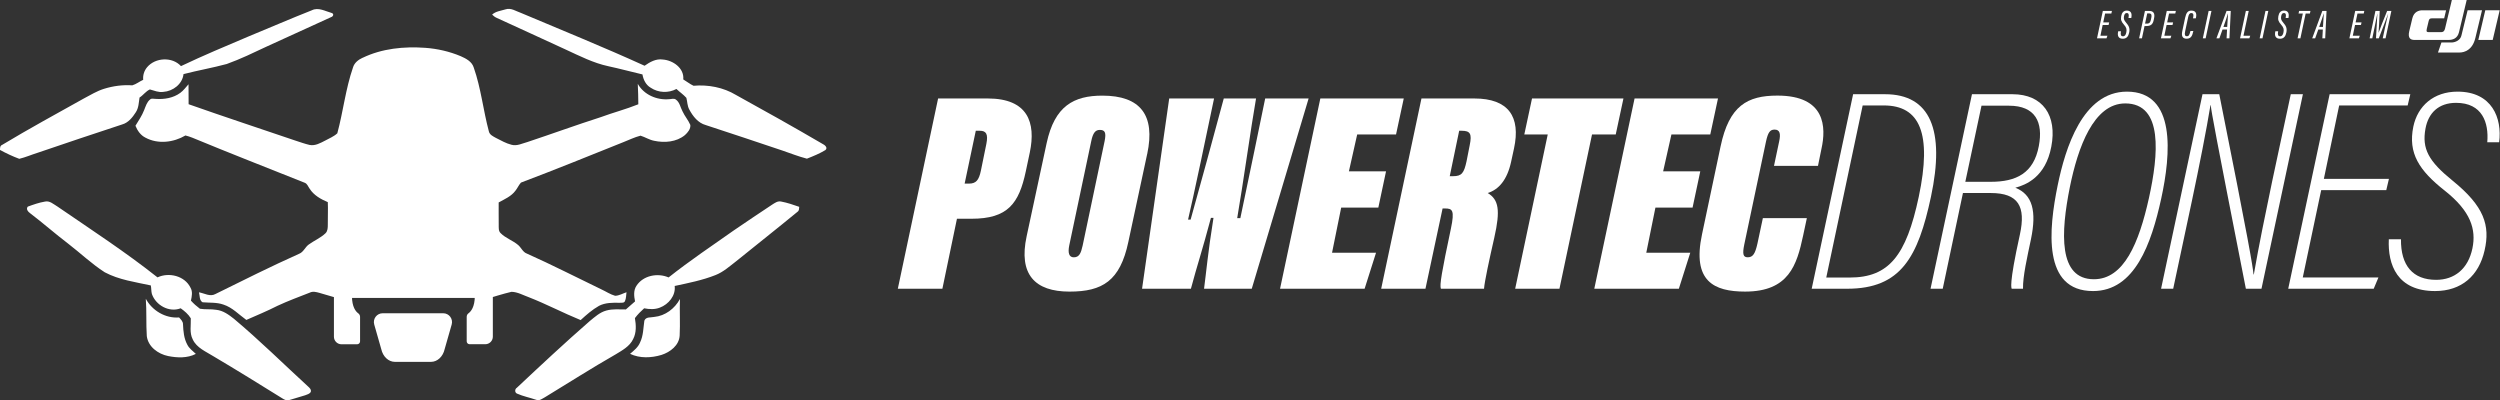 <?xml version="1.0" encoding="UTF-8"?> <svg xmlns="http://www.w3.org/2000/svg" id="Layer_1" viewBox="0 0 1645.88 263.58"><rect x="0" y="0" width="1645.88" height="263.58" fill="#333333" stroke="none"/><defs><style> .cls-1 { fill: #fff; } </style></defs><path class="cls-1" d="M205.31,6.76c4.29-2.15,8.84.62,13.02,1.77,1.74.51,1.08,2.35-.36,2.75-14.12,6.43-28.24,12.88-42.35,19.34-8.68,4.07-17.31,8.29-26.35,11.52-9.41,2.54-19.03,4.21-28.46,6.65-.7,6.57-6.97,11.28-13.29,11.7-3.08.48-5.95-.82-8.85-1.61-2.63,1.14-4.37,3.81-6.81,5.35-.52,3.27-.54,6.8-2.44,9.66-2.16,3.4-4.96,6.92-9.01,8.05-18.57,6.16-37.16,12.27-55.66,18.65-4.04,1.26-7.95,2.98-12.06,3.97C8.34,102.93,4.07,100.95,0,98.71,0,97.43,0,95.91,1.43,95.37c17.68-10.63,35.78-20.5,53.79-30.55,4.33-2.27,8.52-4.87,13.21-6.34,6.02-1.87,12.36-2.74,18.66-2.3,2.59-.75,4.74-2.54,7.19-3.64-.32-3.01.66-6.05,2.61-8.34,5.41-6.39,16.53-6.94,22.26-.68,14.57-6.95,29.48-13.17,44.35-19.48,13.95-5.72,27.78-11.75,41.81-17.28M323.98,9.62c2.37-2.2,5.76-2.5,8.73-3.43,3.69-1.29,7.08,1.27,10.45,2.39,27.12,11.45,54.42,22.51,81.2,34.71,3.49-2.45,7.5-4.77,11.98-4.1,6.69.46,14.22,5.68,13.49,13.1,2.28,1.33,4.33,3.05,6.75,4.17,9.6-.85,19.61,1.05,27.92,6.04,19.09,10.52,38.11,21.18,56.92,32.17,1.48.7,3.81,2.49,1.99,4.12-3.82,2.33-8.03,4.04-12.18,5.67-5.51-1.43-10.82-3.53-16.2-5.37-16.76-5.69-33.58-11.21-50.39-16.75-5.05-1.37-8.46-5.77-10.82-10.18-1.35-2.37-1.28-5.17-1.95-7.74-1.96-2.19-4.43-3.84-6.55-5.85-5.31,2.84-11.95,2.55-16.94-.82-3.17-1.83-4.84-5.27-5.43-8.76-7.51-1.74-14.94-3.79-22.47-5.4-9.83-2.11-18.83-6.72-27.89-10.9-15.2-6.89-30.27-14.03-45.49-20.88-1.21-.49-2.2-1.32-3.13-2.2M238.77,38.04c12.74-6.16,27.28-7.55,41.25-6.55,8.01.58,15.96,2.41,23.36,5.53,3.5,1.54,7.36,3.56,8.53,7.51,4.76,13.59,6.21,28.05,9.92,41.92.49,2.31,2.82,3.32,4.68,4.36,3.33,1.67,6.6,3.6,10.26,4.5,3.6,1,7.06-.91,10.47-1.81,16.11-5.36,32.06-11.17,48.23-16.36,8.19-3.03,16.67-5.22,24.77-8.49-.06-4.49-.11-8.98-.36-13.46,4,7.17,12.53,10.84,20.54,10.12,1.47.03,3.2-.78,4.52.23,2.59,1.81,2.97,5.18,4.41,7.79,1.42,3.14,3.79,5.76,5.13,8.94.26,2.66-1.69,4.97-3.55,6.66-5.58,4.63-13.46,5.23-20.32,3.75-3.16-.61-5.89-2.42-8.93-3.36-3.94,1-7.59,2.84-11.36,4.3-22.4,8.99-44.78,18.07-67.35,26.6-1.46,1.59-2.28,3.65-3.64,5.33-2.74,3.73-7.13,5.57-11.04,7.74-.12,4.87.11,9.74.03,14.61.06,1.88-.28,4.11,1.23,5.56,3.31,3.38,8.03,4.81,11.58,7.87,2.06,1.76,3.06,4.68,5.78,5.65,16.55,7.38,32.67,15.68,49,23.53,3.02,1.38,5.82,3.32,9.03,4.22,2.66-.03,5.03-1.52,7.51-2.33-.28,1.92-.18,3.99-1,5.79-.57,1.47-2.31,1.03-3.52,1.16-4.58-.11-9.42-.15-13.59,2.01-4.46,2.51-8.31,5.94-12.08,9.37-11.53-4.7-22.55-10.53-34.15-15.06-3.72-1.34-7.36-3.47-11.38-3.55-4.84,1.09-14.29,4.03-14.29,4.03h-100.75s-7.62-2.25-11.46-3.35c-2.04-.55-4.27-1.17-6.28-.15-7.12,2.79-14.31,5.44-21.25,8.67-6.7,3.42-13.65,6.28-20.53,9.31-4.91-3.5-9.16-8.19-15.05-10.09-4.43-1.6-9.19-1.11-13.8-1.54-2.18-1.27-1.72-4.42-2.34-6.55,3.55.59,7.31,3.11,10.82,1.13,18.3-9.05,36.57-18.18,55.19-26.53,2.87-1.14,3.86-4.37,6.28-6.08,3.59-2.6,7.8-4.33,11.03-7.42,1.48-1.48,1.49-3.69,1.5-5.64-.06-4.95.23-9.89,0-14.83-4.6-1.94-9.21-4.5-11.95-8.84-1-1.34-1.53-3.25-3.21-3.9-24.7-9.87-49.5-19.52-74.07-29.7-1.46-.6-2.97-1.04-4.49-1.45-7.86,4.63-18.11,5.88-26.31,1.45-3.2-1.58-5.3-4.62-6.61-7.84,2.05-3.37,4.31-6.65,5.74-10.35,1-2.45,1.75-5.23,3.9-6.95,1-.96,2.5-.34,3.71-.39,5.59.41,11.56-.56,16.15-3.95,2.14-1.56,3.7-3.71,5.44-5.68-.03,4.37.08,8.76.06,13.14,23.31,8.24,46.82,15.94,70.21,23.92,3.14,1.01,6.25,2.15,9.46,2.9,3.67.72,7.09-1.27,10.23-2.87,2.72-1.49,5.71-2.66,8-4.81,3.87-14.31,5.44-29.24,10.31-43.3.88-3.09,3.54-5.15,6.34-6.43M18.28,136.04c3.69-1.36,7.44-2.67,11.33-3.33,3.13-.72,5.59,1.73,8.08,3.17,22.22,15.25,44.86,29.97,66,46.73,7.53-3.52,17.9-1.02,21.69,6.72,1.59,2.66.92,5.76.32,8.59,1.76,1.98,3.8,3.74,5.91,5.34,3.55.62,7.21.11,10.77.71,4.47.46,8.22,3.21,11.64,5.91,16.85,14.14,32.5,29.61,48.7,44.48,1.05.94,2.35,2.05,1.87,3.66-.73,1.34-2.34,1.67-3.64,2.2-3.47,1.1-6.98,2.08-10.45,3.14-1.63.66-3.22-.21-4.56-1.05-15.06-9.37-30.15-18.71-45.42-27.75-4.93-3.1-11.04-5.5-13.63-11.11-2.24-4.31-1.11-9.28-1.27-13.88-1.64-2.71-4.12-4.77-6.66-6.61-7.57,2.96-16.39-1.98-18.96-9.4-.49-1.85-.32-3.79-.72-5.65-10.25-2.22-20.95-3.66-30.32-8.65-8.63-5.55-16.08-12.69-24.19-18.93-8.43-6.4-16.35-13.42-24.77-19.82-1.38-1-3.09-2.73-1.72-4.46M508.29,134.76c1.77-1.11,3.69-2.58,5.93-2.08,4.08.76,8.04,2.12,11.96,3.49-.13,1.11,0,2.45-1.05,3.18-13.37,11.03-27.03,21.73-40.49,32.66-4.31,3.31-8.44,7.07-13.57,9.08-8.65,3.43-17.82,5.23-26.89,7.18.77,6.36-4.04,12.1-9.75,14.25-3.3,1.31-6.93,1.12-10.35.45-2.2,1.98-4.32,4.07-6.08,6.46.76,4.58,1.07,9.52-1.15,13.77-2.28,4.87-7.26,7.49-11.64,10.16-15.72,8.98-30.95,18.74-46.42,28.14-1.77.91-3.65,2.61-5.78,1.71-4.19-1.45-8.6-2.28-12.65-4.09-1.56-.68-1.51-2.98-.11-3.82,15.8-14.83,31.63-29.63,47.96-43.87,3.35-2.74,6.68-5.82,10.94-6.98,4.2-1.19,8.6-.7,12.9-.73,1.93-1.86,4.1-3.44,6.04-5.29-.7-3.43-1.13-7.28.96-10.34,4.42-6.77,13.96-8.58,21.12-5.44,13.81-10.94,28.44-20.78,42.85-30.91,8.37-5.73,16.8-11.37,25.25-16.97M96,196.71c4.21,7.81,12.94,13,21.89,12.28,1.14,1.3,2.63,2.62,2.59,4.53.21,4.57.59,9.31,2.84,13.41,1.24,2.53,3.65,4.12,5.61,6.06-5.59,2.9-12.27,2.62-18.28,1.41-6.59-1.36-13.12-6.08-14.01-13.15-.53-8.17-.04-16.37-.65-24.54M430.7,208.65c7.24-.67,13.56-5.49,16.94-11.8-.28,8.01.23,16.04-.18,24.04-.35,6.49-6.22,10.92-11.94,12.76-6.68,2.03-14.31,2.37-20.72-.7,2.55-2.17,5.33-4.34,6.62-7.56,2.15-4.46,2.09-9.48,2.79-14.26,1.01-2.71,4.25-1.98,6.5-2.48M283.75,238.23h-23.76c-4.21,0-7.89-3.44-8.99-8.4l-4.63-16.21c-1.06-3.7,1.72-7.39,5.58-7.39h39.84c3.85,0,6.63,3.69,5.58,7.39l-4.63,16.21c-1.1,4.96-4.78,8.4-8.99,8.4ZM235.13,226.66h-10.31c-2.75,0-4.98-2.23-4.98-4.98v-26.75h11.87c0,7.25,2.59,10.23,4.16,11.36.75.54,1.18,1.42,1.18,2.34v16.1c0,1.06-.86,1.92-1.92,1.92ZM307.25,224.69v-16.1c0-.92.43-1.8,1.18-2.34,1.57-1.14,4.16-4.11,4.16-11.36h11.87s0,26.75,0,26.75c0,2.75-2.23,4.98-4.98,4.98h-10.31c-1.06,0-1.92-.86-1.92-1.92Z"></path><g><g><g><path class="cls-1" d="M1629.63,25.12l4.41-18.35h-9.48l-4.04,16.45c-.59,3.21-4.03,4.71-6.48,4.75h-6.72l-2.28,6.61h14.12c3.48,0,8.62-1.78,10.46-9.46"></path><path class="cls-1" d="M1609.73,18.65l4.46-18.65h9.76l-5.07,21.21c-.98,4.1-4.02,5.08-6.83,5.08h-22.48c-2.48,0-4.55-1.05-3.43-5.77l2.03-8.46c1.03-4.29,4.22-5.27,6.53-5.27h15.69l-1.27,5.29h-8.01c-1.18,0-1.82.25-2.16,1.62l-1.29,5.4c-.46,1.94.22,2.07,1.64,2.07h7.34c1.34,0,2.52-.08,3.1-2.52M1636.19,6.77l-4.59,19.51h9.48l4.59-19.51h-9.48Z"></path></g><g><path class="cls-1" d="M1388.18,16.46h-3.89l-1.47,7.07h4.6l-.59,1.71h-6.26l3.83-18.03h5.99l-.37,1.71h-4.12l-1.23,5.83h3.91l-.39,1.71Z"></path><path class="cls-1" d="M1396.37,20.57l-.08.47c-.33,1.91.05,2.85,1.44,2.85,1.18,0,1.83-.98,2.15-2.67.36-1.91.08-3.09-1.5-4.9-1.76-2.01-2.35-3.24-1.88-5.72.43-2.29,1.55-3.63,3.71-3.63,2.94,0,3.4,2.2,2.99,4.44l-.08.46h-1.85l.08-.47c.26-1.44.23-2.82-1.21-2.82-1.1,0-1.58.86-1.81,2.18-.28,1.57.01,2.55,1.33,4.07,2.07,2.36,2.62,3.97,2.09,6.59-.49,2.42-1.64,4.08-4.19,4.08-2.89,0-3.66-1.9-3.11-4.58l.07-.33h1.86Z"></path><path class="cls-1" d="M1412.12,7.21h2.95c2.76,0,3.65,1.78,3.12,4.52l-.24,1.23c-.54,2.74-1.62,4.18-4.89,4.18h-1.2l-1.71,8.11h-1.86l3.83-18.03ZM1412.21,15.55h1.1c1.89,0,2.39-.91,2.77-2.71l.23-1.11c.34-1.58.29-2.91-1.53-2.91h-1.15l-1.43,6.74Z"></path><path class="cls-1" d="M1430.27,16.46h-3.89l-1.47,7.07h4.6l-.59,1.71h-6.26l3.83-18.03h5.99l-.37,1.71h-4.12l-1.23,5.83h3.91l-.39,1.71Z"></path><path class="cls-1" d="M1443.99,20.4l-.08.34c-.58,2.43-1.21,4.74-4.32,4.74-2.86,0-3.52-1.91-2.89-4.9l1.87-8.82c.72-3.36,1.79-4.79,4.17-4.79,3.31,0,3.49,2.53,2.95,4.75l-.08.35h-1.86l.1-.49c.36-1.73.31-2.97-1.23-2.97-1.22,0-1.68,1.03-2.08,2.88l-1.96,9.2c-.46,2.21-.16,3.17,1.21,3.17,1.25,0,1.69-1.1,2.14-2.92l.13-.54h1.91Z"></path><path class="cls-1" d="M1455.92,7.21l-3.83,18.03h-1.86l3.83-18.03h1.86Z"></path><path class="cls-1" d="M1463.2,19.45l-2.07,5.8h-1.95c1.18-3.12,5.34-14.54,6.67-18.03h2.78l-.88,18.03h-1.88l.32-5.8h-2.99ZM1466.29,17.72c.22-3.51.38-7.11.55-8.79h-.08c-.34,1.33-1.77,5.42-2.95,8.79h2.48Z"></path><path class="cls-1" d="M1478.58,7.21h1.87l-3.46,16.32h4.45l-.55,1.71h-6.15l3.83-18.03Z"></path><path class="cls-1" d="M1493.34,7.21l-3.83,18.03h-1.86l3.83-18.03h1.86Z"></path><path class="cls-1" d="M1499.84,20.57l-.08.47c-.33,1.91.05,2.85,1.44,2.85,1.18,0,1.83-.98,2.15-2.67.36-1.91.08-3.09-1.5-4.9-1.76-2.01-2.35-3.24-1.88-5.72.43-2.29,1.55-3.63,3.71-3.63,2.94,0,3.4,2.2,2.99,4.44l-.08.46h-1.85l.08-.47c.26-1.44.23-2.82-1.21-2.82-1.1,0-1.58.86-1.81,2.18-.28,1.57.01,2.55,1.33,4.07,2.07,2.36,2.62,3.97,2.09,6.59-.49,2.42-1.64,4.08-4.19,4.08-2.89,0-3.66-1.9-3.11-4.58l.07-.33h1.86Z"></path><path class="cls-1" d="M1516.06,8.93h-2.81l.37-1.72h7.47l-.37,1.72h-2.79l-3.46,16.31h-1.86l3.46-16.31Z"></path><path class="cls-1" d="M1526.25,19.45l-2.07,5.8h-1.95c1.18-3.12,5.34-14.54,6.67-18.03h2.78l-.88,18.03h-1.88l.32-5.8h-2.99ZM1529.33,17.72c.22-3.51.38-7.11.55-8.79h-.08c-.34,1.33-1.77,5.42-2.95,8.79h2.48Z"></path><path class="cls-1" d="M1554.33,16.46h-3.89l-1.47,7.07h4.6l-.59,1.71h-6.26l3.83-18.03h5.99l-.37,1.71h-4.12l-1.23,5.83h3.91l-.39,1.71Z"></path><path class="cls-1" d="M1570.29,17.72c.71-3.31,1.5-6.75,1.97-8.67h-.03c-1.08,3.03-4.1,10.84-6.16,16.2h-1.83c.27-4.64.68-13.05.91-16.21h-.05c-.39,2.09-1.21,6.06-1.84,9.15l-1.45,7.06h-1.77l3.83-18.03h2.81c-.25,5.67-.51,12.04-.75,14.33h.03c.76-2.25,3.66-9.57,5.61-14.33h2.79l-3.83,18.03h-1.86l1.6-7.52Z"></path></g></g><g><g><path class="cls-1" d="M617.59,64.83h32.73c26.33,0,31.79,15.8,27.65,35.55l-2.63,12.41c-4.51,21.25-11.85,31.22-35.74,31.22h-9.59l-9.59,46.08h-29.34l26.52-125.26ZM635.08,120.88h2.82c4.7,0,6.58-2.26,7.9-8.65l3.57-17.49c1.32-6.58-.19-8.65-4.33-8.65h-2.63l-7.34,34.79Z"></path><path class="cls-1" d="M755.26,101.32l-12.41,57.93c-5.45,25.77-17.12,32.73-38.74,32.73-22.76,0-33.67-11.29-28.21-36.49l13.17-61.31c5.27-24.45,17.87-31.22,36.68-31.22,25.02,0,34.98,12.79,29.53,38.37ZM718.4,93.04l-14.48,68.65c-.94,4.7-.19,7.71,3.01,7.71,3.57,0,4.7-2.63,5.83-7.71l14.48-68.84c1.13-5.64.19-7.33-3.2-7.33-2.82,0-4.51,1.88-5.64,7.52Z"></path><path class="cls-1" d="M751.88,190.09l17.87-125.26h29.53c-3.2,15.61-14.48,69.02-17.12,79.75h1.69c5.46-19.37,15.24-55.29,21.82-79.75h21.25c-3.2,18.06-8.84,58.3-12.41,78.8h2.07c4.14-19.75,14.86-71.09,16.36-78.8h28.59l-37.43,125.26h-31.41c1.51-11.29,2.45-23.13,6.21-46.64h-1.69c-5.83,22-9.03,31.03-13.17,46.64h-32.16Z"></path><path class="cls-1" d="M907.42,136.68h-24.45l-6.02,29.72h28.96l-7.52,23.7h-55.67l26.52-125.26h54.92l-5.08,23.7h-25.58l-5.45,24.26h24.45l-5.08,23.89Z"></path><path class="cls-1" d="M949.73,137.24l-11.28,52.85h-29.15l26.52-125.26h34.79c22.57,0,30.66,12.04,26.14,32.91l-1.88,8.65c-2.63,12.22-8.28,18.43-15.42,20.69,7.15,4.33,8.46,11.1,4.33,29.34-3.38,14.86-6.39,28.78-6.77,33.67h-28.4c-.94-2.26.56-11.1,6.58-39.5,2.63-12.41.94-13.35-3.95-13.35h-1.51ZM954.44,115.99h2.26c5.64,0,7.15-2.07,8.84-9.97l2.07-10.53c1.5-7.33.38-9.4-5.27-9.4h-1.69l-6.21,29.9Z"></path><path class="cls-1" d="M1018.95,88.53h-15.42l5.08-23.7h60.19l-5.08,23.7h-15.61l-21.44,101.56h-29.15l21.44-101.56Z"></path><path class="cls-1" d="M1114.3,136.68h-24.45l-6.02,29.72h28.96l-7.52,23.7h-55.67l26.52-125.26h54.92l-5.08,23.7h-25.58l-5.45,24.26h24.45l-5.08,23.89Z"></path><path class="cls-1" d="M1189.54,143.64l-2.45,11.47c-4.14,19.37-9.4,36.86-38.18,36.86-20.5,0-34.98-6.77-28.4-37.62l12.23-57.93c5.64-26.9,17.68-33.48,37.43-33.48,31.79,0,32.16,20.88,28.96,35.17l-2.26,11.1h-28.96l3.38-15.99c1.13-5.08.56-7.9-3.01-7.9-3.01,0-4.33,1.88-5.64,7.9l-14.29,67.71c-1.32,6.39-.75,8.46,2.26,8.46,3.39,0,4.89-2.26,6.4-9.03l3.57-16.74h28.96Z"></path></g><g><path class="cls-1" d="M1220,62.03h21c29.84,0,39.63,23.57,30.25,67.53-8.46,39.51-19.64,60.53-55.13,60.53h-23.39l27.27-128.06ZM1202.32,182.72h15.4c25.79,0,37.25-14.31,45.5-53.17,8.81-41.68.78-60.13-23.03-60.13h-13.9l-23.97,113.3Z"></path><path class="cls-1" d="M1292.31,127.07l-13.31,63.02h-8.02l27.27-128.06h26.68c19.94,0,29.52,14.01,25.55,34.53-3.77,20.07-16.71,25.15-23.68,27.04,11.4,4.51,14.07,15.55,10.31,33.81-2.46,11.75-5.43,24.62-5.26,32.69h-7.45c0-.49-2.18-1.45,5.43-35.82,3.94-18.23-.9-27.2-19.23-27.2h-18.29ZM1293.87,119.69h16.79c16.65,0,28.23-5.58,31.6-23.53,3-15.71-2.25-26.57-19.65-26.57h-18.09l-10.65,50.09Z"></path><path class="cls-1" d="M1400.27,60.33c32.47,0,29.02,40.98,22.54,70.55-6.45,29.43-17.31,60.74-44.87,60.74-33.43,0-29.17-40.71-23.26-69.63,4.97-24.2,16.37-61.66,45.59-61.66h0ZM1362.7,123.14c-6.02,30.06-7.69,60.7,15.82,60.7,19.76,0,29.67-23.8,36.26-53.57,6.21-28.23,9.57-62.18-15.63-62.18-20.88,0-31.17,29.06-36.45,55.05Z"></path><path class="cls-1" d="M1422.75,190.09l27.27-128.06h11.04c19.73,98.75,22,113,22.56,118.68h.19c3.18-18.36,7.69-40.38,12.02-61.07l12.31-57.61h7.98l-27.27,128.06h-10.28c-20.64-105.03-22.55-115.69-23.12-120.82h-.19c-2.63,16.16-7.32,39.85-12.21,62.97l-12.32,57.84h-7.99Z"></path><path class="cls-1" d="M1571,125.19h-42.84l-12.13,57.49h49.81l-3.1,7.41h-56.29l27.27-128.06h53.11l-1.75,7.41h-45.09l-10.08,48.34h42.84l-1.75,7.41Z"></path><path class="cls-1" d="M1580.68,157.51c-.18,17.29,7.79,26.72,23.15,26.72,12.14,0,21.1-7.28,23.89-20.72,2.61-12.53-1.12-24.48-18.17-37.96-16.98-13.39-24.3-24.68-20.74-42.16,2.82-13.6,13.37-23.06,29.09-23.06,22.78,0,29.46,17.48,27.42,33.33h-7.82c1.1-12.99-3.33-25.95-20.53-25.95-11.58,0-18.29,6.72-20.16,17-2.42,13.23,2.04,21.44,17.81,34.19,20.91,16.93,24.88,29.54,21.11,45.97-3.75,16.53-15.05,26.75-32.64,26.75-24.8,0-31.18-17.22-30.41-34.1h8Z"></path></g></g></g></svg> 